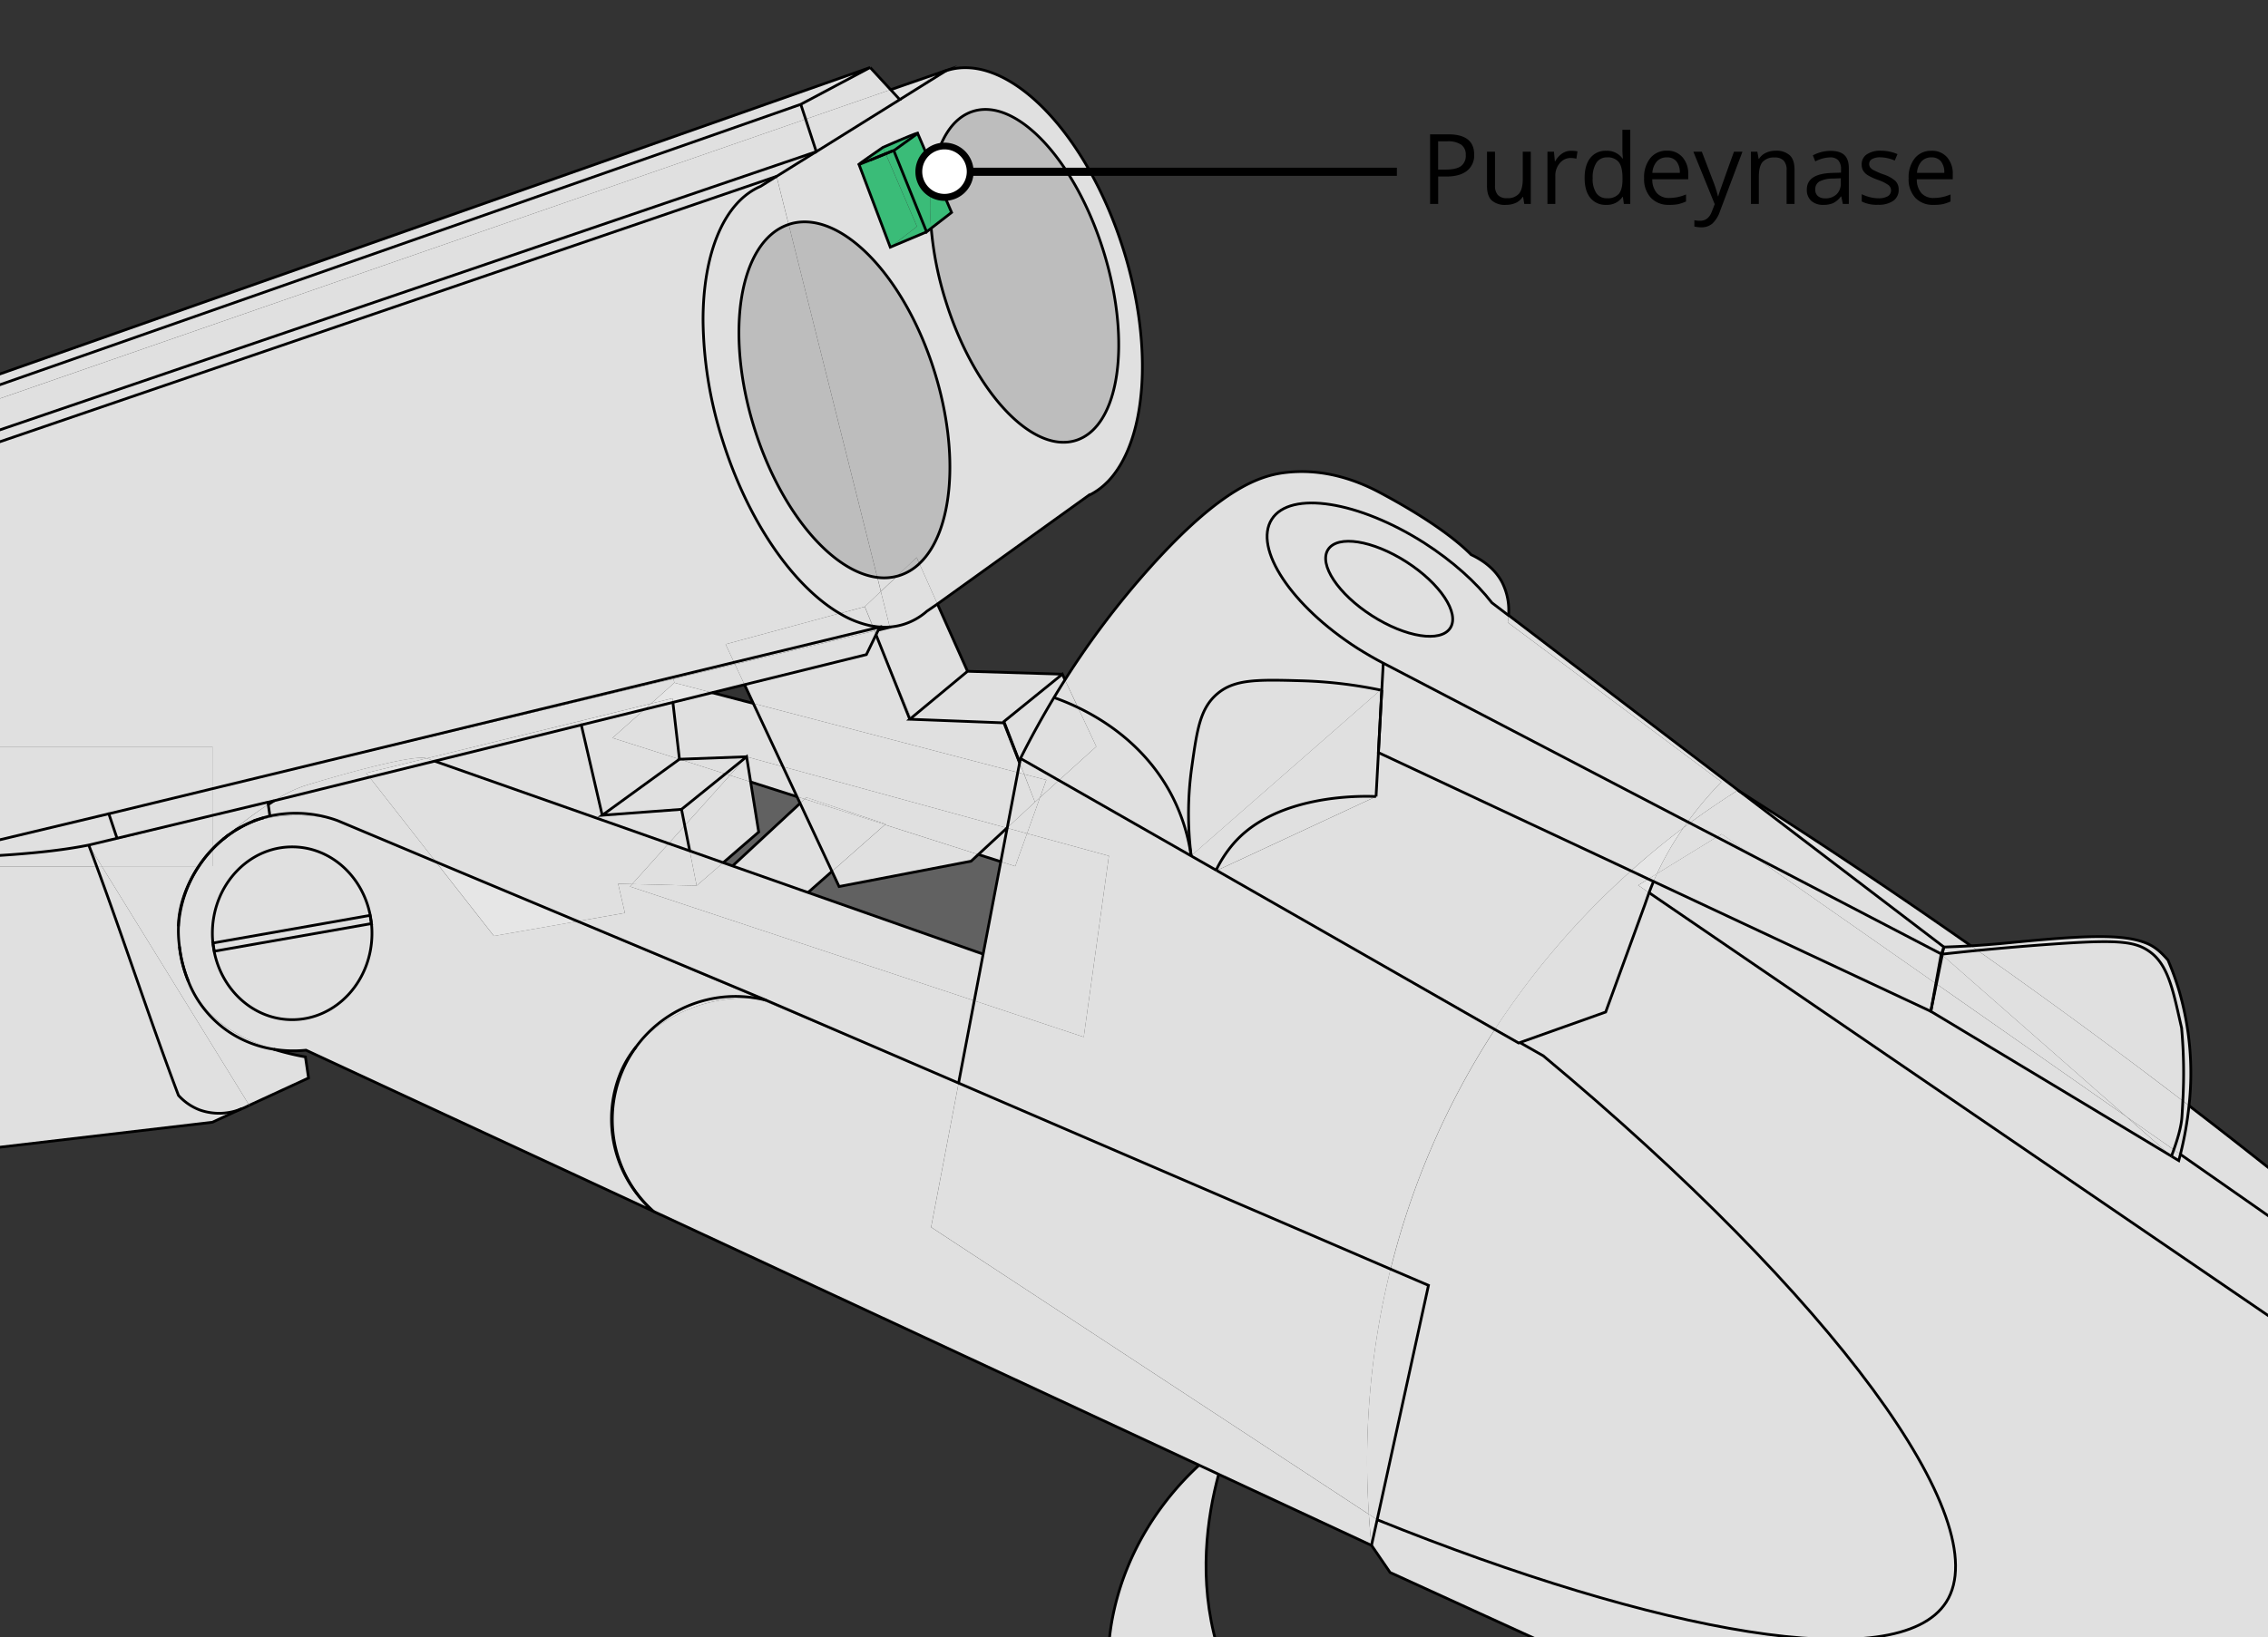 <svg xmlns="http://www.w3.org/2000/svg" viewBox="0 0 837.1 604.43"><rect x="0" y="0" width="837.1" height="604.43" fill="#333333" stroke="none"/><title>Verschluss_Purdeyverschluss</title><g id="base"><path d="M1103.66,633.49,1068,902.79c-96.66-82.15-167.79-130.46-250-181.7,0-3.54-.8-6.22-31.81-19h0c-16-9.08-36-19.82-59.44-31.1a67.5,67.5,0,0,0-7.39-12.67l-47.31-19.85c1.56,1.43,9.75,7.36,18.85,16.07-26-11.38-55-22.76-86.33-33.1-.84-2.74-1.62-4.87-2.17-6.28l-21-9c.72,1.61,1.84,4,3.14,7.09l-71.46-32.64-6.84-10,2.07-9.47c103.08,41.61,192.27,58.35,210.05,30.38,18.94-29.8-41.78-112.57-148.72-201.64l-8.61-4.9,31.62-11.25L607.11,334c.46-1.4,1-2.88,1.54-4.41l352.72,241c14.19,8.88,28,8.37,31.25,3.44s-1.73-18-15.74-27.53L804.76,426.19a127.78,127.78,0,0,0,3.19-18c13.13,10.08,22.84,17.76,28.53,22.26C882.14,466.53,960.61,527.07,1103.66,633.49Z" style="fill:#e0e0e0"/><path d="M976.88,546.47c14,9.55,19,22.57,15.74,27.53s-17.06,5.44-31.25-3.44l-352.72-241c.5-1.34,1.05-2.72,1.66-4.15l102.34,48,88.82,53.49h0l2.68,1.61q.3-1.12.6-2.31Z" style="fill:#e0e0e0"/><path d="M813.78,718.44q2.13,1.32,4.25,2.65a72.22,72.22,0,0,0-11.28,7.61c-12.53,10.29-13.26,18.12-23,30.28-3.94,4.93-16,20-35.19,25.54-4.67,1.35-11,1.64-23.35,2.18-1,0-23.6,1-38.61.31-51.45-2.32-115.84-24.91-115.84-24.91-36.42-12.78-68.26-24-103.69-50.76-41.74-31.59-50.84-56.42-53.55-65.08a102.05,102.05,0,0,1-3.43-46.08c5.28-32.5,25.28-52.62,32.47-59.24h0l7.2,3.36c-4.24,15.85-7.68,38.81-.54,63.44,14.93,51.54,66.19,76.2,128.34,101.26a97.08,97.08,0,0,1-6.67,8.24c-1.76,1.35-2.77,2.84-2.42,3.48s1.88,1.15,4.82-.42a92,92,0,0,0,10-9q6.92,2.78,14,5.57C628,729.05,668.81,745.25,704.7,751c28.56,4.59,54,2.54,68.72-13.41,9.71-10.52,12.31-24.43,12.8-35.48h0C797.5,708.5,806.77,714.08,813.78,718.44Z" style="fill:#e0e0e0"/><path d="M804.16,365.39A108.73,108.73,0,0,1,808,408.22l-2.29-1.76a182.9,182.9,0,0,0-.46-27c-2.82-12.22-4.51-22.44-11.11-27.64-5.7-4.5-12.21-5-37.4-3.23-7.44.53-16.49,1.25-26.86,2.28l-2.28-1.59c5.41-.33,9.93-.72,13.36-1.06,26.91-2.63,42.72-3.69,51.82.29,3.76,1.64,6,4.43,7.45,6A104.12,104.12,0,0,1,804.16,365.39Z" style="fill:#e0e0e0"/><path d="M805.66,406.46l2.29,1.76a127.78,127.78,0,0,1-3.19,18l-2.42-1.69c1.15-3.26,2.71-8.17,3-12C805.46,410.41,805.58,408.39,805.66,406.46Z" style="fill:#e0e0e0"/><path d="M805.2,379.45a182.9,182.9,0,0,1,.46,27c-19.07-14.59-44.89-33.86-75.83-55.6,10.37-1,19.42-1.75,26.86-2.28,25.19-1.79,31.7-1.27,37.4,3.23C800.69,357,802.38,367.23,805.2,379.45Z" style="fill:#e0e0e0"/><path d="M805.66,406.46c-.08,1.93-.2,4-.34,6-.27,3.83-1.83,8.74-3,12L784.8,412.24,716.86,352.6c0-.13,0-.25.08-.38q6.73-.75,12.89-1.36C760.77,372.6,786.59,391.87,805.66,406.46Z" style="fill:#e0e0e0"/><path d="M802.34,424.5l2.42,1.69q-.3,1.19-.6,2.31l-2.68-1.61C801.7,426.29,802,425.47,802.34,424.5Z" style="fill:#e0e0e0"/><path d="M784.8,412.24l17.54,12.26c-.33,1-.64,1.79-.86,2.39h0Z" style="fill:#e0e0e0"/><path d="M801.47,426.88l-88.82-53.49q1-5.06,2.05-10.13l70.1,49Z" style="fill:#e0e0e0"/><path d="M784.8,412.24l-70.1-49,2.16-10.66Z" style="fill:#e0e0e0"/><path d="M727.55,349.27l2.28,1.59q-6.15.61-12.89,1.36c.16-.83.33-1.66.5-2.49C721.07,349.61,724.45,349.45,727.55,349.27Z" style="fill:#e0e0e0"/><path d="M720.29,344.2q3.68,2.55,7.26,5.07c-3.1.18-6.48.34-10.11.46l-76-57.94C659.14,303,686.93,321,720.29,344.2Z" style="fill:#e0e0e0"/><path d="M569.63,389.83C676.57,478.9,737.29,561.67,718.35,591.47c-17.78,28-107,11.23-210-30.38l18.94-86.53-14-6a290,290,0,0,1,38.46-88.46l8.8,5,.51-.18Z" style="fill:#e0e0e0"/><path d="M717.44,349.73c-.17.83-.34,1.66-.5,2.49l-.46,0Z" style="fill:#e6e6e6"/><path d="M717.44,349.73l-1,2.54-69.1-36-11.89-8.31-1.85,1.14-10-5.2c7-5.13,13-9.12,17.75-12.08l0,0Z" style="fill:#e0e0e0"/><path d="M716.94,352.22c0,.13-.06.25-.08.38l-.38-.33Z" style="fill:#e6e6e6"/><path d="M716.86,352.6l-2.16,10.66-.19-.13,2-10.86Z" style="fill:#e6e6e6"/><polygon points="716.48 352.27 714.51 363.13 647.38 316.23 716.48 352.27" style="fill:#e0e0e0"/><path d="M714.7,363.26q-1,5.07-2.05,10.13l1.86-10.26Z" style="fill:#e6e6e6"/><path d="M647.38,316.22l67.13,46.91-1.86,10.26-102.34-48c.4-.93.82-1.88,1.27-2.85l22.06-13.53Z" style="fill:#e0e0e0"/><polygon points="647.38 316.23 633.64 309.06 635.49 307.92 647.38 316.23" style="fill:#e0e0e0"/><path d="M635.37,288.67c-3.38-2.49-78.85-58.86-78.85-58.86.05-.45.19-1.36.27-2.58l84.64,64.54c-4.72,3-10.79,7-17.75,12.08l-.79-.41A137.41,137.41,0,0,1,635.37,288.67Z" style="fill:#e0e0e0"/><path d="M633.64,309.05l-22.06,13.53a111.46,111.46,0,0,1,9.79-17l2.31-1.72Z" style="fill:#e0e0e0"/><path d="M622.89,303.44l.79.41-2.31,1.72C621.86,304.87,622.37,304.16,622.89,303.44Z" style="fill:#e6e6e6"/><path d="M635.37,288.67a137.41,137.41,0,0,0-12.48,14.77L510.55,244.83c-3.18-1.64-6.38-3.48-9.57-5.52-24.31-15.59-38.44-36.89-31.58-47.59s32.11-6.73,56.42,8.85c10.44,6.7,19,14.45,24.83,22l6.14,4.68h0c-.08,1.22-.22,2.13-.27,2.58C556.52,229.81,632,286.18,635.37,288.67ZM535.29,231.85c3.52-5.48-3.73-16.41-16.19-24.4s-25.42-10-28.93-4.54,3.73,16.41,16.19,24.4S531.77,237.34,535.29,231.85Z" style="fill:#e0e0e0"/><path d="M510.55,244.83l112.34,58.61c-.52.72-1,1.43-1.52,2.13-6,4.5-12.53,9.79-19.4,15.95l-93.2-43.67L510,254.78Z" style="fill:#e0e0e0"/><path d="M621.37,305.57a111.46,111.46,0,0,0-9.79,17l-3.18,2-6.43-3C608.84,315.36,615.4,310.07,621.37,305.57Z" style="fill:#e6e6e6"/><path d="M608.4,324.54l3.18-2c-.45,1-.87,1.92-1.27,2.85Z" style="fill:#e6e6e6"/><path d="M608.4,324.54l1.91.89c-.61,1.43-1.16,2.81-1.66,4.15l-4-2.74Z" style="fill:#e6e6e6"/><path d="M604.64,326.84l4,2.74c-.57,1.53-1.08,3-1.54,4.41l-14.47,39.69L561,384.93l-9.1-5.18A293.47,293.47,0,0,1,602,321.52l6.43,3Z" style="fill:#e0e0e0"/><path d="M508.77,277.85,602,321.52a293.47,293.47,0,0,0-50.05,58.23q-51.31-29.22-102.64-58.43l58.61-27.24Z" style="fill:#e0e0e0"/><path d="M561,384.93l-.51.18-8.8-5a3,3,0,0,1,.21-.33Z" style="fill:#e6e6e6"/><path d="M554.39,214.94a23,23,0,0,1,2.4,12.28l-6.14-4.68c-5.83-7.52-14.39-15.27-24.83-22C501.51,185,476.25,181,469.4,191.72s7.27,32,31.58,47.59c3.19,2,6.39,3.88,9.57,5.52l-.54,9.95-.45,0a165.92,165.92,0,0,0-29.27-3.43c-16.39-.46-24.71-.58-31,4.83s-7.46,13.36-9.37,26.89a123.93,123.93,0,0,0-.26,32.77h0a69.76,69.76,0,0,0-7.13-22.17c-9.27-17.77-24.32-27.49-34.61-32.43L393.07,251a313.15,313.15,0,0,1,31.19-41.3c26.94-30.07,41.33-34.24,50.65-35.25,14.45-1.56,26.67,3.39,34,7.29,15.66,8.28,27.55,16.5,34,23.1C546.71,206.55,551.54,209.6,554.39,214.94Z" style="fill:#e0e0e0"/><path d="M551.92,379.75a3,3,0,0,0-.21.33L449.1,321.4l.18-.08Q500.61,350.53,551.92,379.75Z" style="fill:#e6e6e6"/><path d="M449.1,321.4l102.61,58.68a290,290,0,0,0-38.46,88.46L353.8,399.87l5.8-30.41L400,382.86,409.29,316l-30.22-8.27,4.78-13.28,7-6.35L439.64,316l9.22,5.27-.16.33Z" style="fill:#e0e0e0"/><path d="M519.1,207.45c12.46,8,19.71,18.92,16.19,24.4s-16.47,3.46-28.93-4.54-19.71-18.91-16.19-24.4S506.64,199.46,519.1,207.45Z" style="fill:#e0e0e0"/><path d="M527.24,474.56,508.3,561.09l-3.07-2a295.08,295.08,0,0,1,8-90.54Z" style="fill:#e0e0e0"/><path d="M353.8,399.87l159.45,68.67a295.08,295.08,0,0,0-8,90.54l-161.57-106,10.14-53.22Z" style="fill:#e0e0e0"/><polygon points="510.01 254.78 508.77 277.86 508.75 277.85 510.01 254.78" style="fill:#e6e6e6"/><path d="M510,254.78l-1.26,23.06h0l-.88,16.23c-6-.28-36.94-.73-52.61,17.38a44.89,44.89,0,0,0-6.35,9.66l-9.18-5.23,69.81-61.13Z" style="fill:#e0e0e0"/><path d="M509.56,254.76l-69.81,61.13-.13-.07a123.93,123.93,0,0,1,.26-32.77c1.91-13.53,3-21.47,9.37-26.89s14.65-5.29,31-4.83A165.92,165.92,0,0,1,509.56,254.76Z" style="fill:#e0e0e0"/><path d="M508.3,561.09l-2.07,9.47c-.35-3.25-.71-7.1-1-11.48Z" style="fill:#e6e6e6"/><path d="M507.89,294.08l-58.61,27.24-.35-.2a44.89,44.89,0,0,1,6.35-9.66C471,293.35,501.89,293.8,507.89,294.08Z" style="fill:#e0e0e0"/><path d="M506.23,570.56,449.79,544.3h0l-7.2-3.35h0L241.12,447.2a45.46,45.46,0,0,1-6.32-60.68C245.28,373.75,264,366.77,280.67,369l73.13,30.91L343.66,453.1l161.57,106C505.52,563.46,505.88,567.31,506.23,570.56Z" style="fill:#e0e0e0"/><path d="M449.79,544.29h0l-7.2-3.36Z" style="fill:#e6e6e6"/><path d="M448.93,321.12l.35.2-.18.08-.24-.14A.91.91,0,0,1,448.93,321.12Z" style="fill:#e6e6e6"/><path d="M449.1,321.4l-.4.19.16-.33Z" style="fill:#e6e6e6"/><path d="M439.75,315.89l9.18,5.23a.91.91,0,0,0-.07.14L439.64,316Z" style="fill:#e6e6e6"/><path d="M439.75,315.89l-.11.1c0-.06,0-.11,0-.17Z" style="fill:#e6e6e6"/><path d="M439.62,315.82c0,.06,0,.11,0,.17l-48.78-27.9,0,0,48.73,27.74Z" style="fill:#e6e6e6"/><path d="M439.61,315.81l-48.73-27.74,13.75-12.44-6.76-14.42c10.29,4.94,25.34,14.66,34.61,32.43A69.76,69.76,0,0,1,439.61,315.81Z" style="fill:#e0e0e0"/><path d="M414.66,92.36c11.35,36.38,8.3,70.93-6,85.5v0l-.07.05a24.54,24.54,0,0,1-7,5L346,223l-6.65-14.89c12.3-11.52,15.07-40.4,5.59-70.82C333.76,101.42,309.81,77,291.44,82.75a3.4,3.4,0,0,0-.34.12L286.64,65.1,301.27,56h0l18.26-11.39,12.55-7.83L339.68,32l9.78-6.1C371.86,18.94,401.05,48.69,414.66,92.36Zm-17.59,70.25c16.11-5,20.69-36.3,10.23-69.86s-32-56.69-48.12-51.67c-7.52,2.34-12.53,10.4-14.66,21.74q-2.92-6.8-5.84-13.58s0,0,0,0-.65,0-7,2.71c-2.4,1-4.38,1.88-5.76,2.48-4.95,3.4-7,4.85-7.84,5.47-.32.24-1,.76-1,.88l11.49,30.51L342,85.61l1.7-1.31A124.13,124.13,0,0,0,349,110.94C359.41,144.5,381,167.63,397.07,162.61Z" style="fill:#e0e0e0"/><polygon points="409.29 316 400.01 382.87 359.6 369.46 362.88 352.27 362.87 352.27 369.38 318.13 374.72 319.82 379.07 307.73 409.29 316" style="fill:#e0e0e0"/><path d="M407.3,92.75c10.46,33.56,5.88,64.84-10.23,69.86S359.41,144.5,349,110.94a124.13,124.13,0,0,1-5.29-26.64l7.56-5.86q-3.36-7.8-6.7-15.62c2.13-11.34,7.14-19.4,14.66-21.74C375.29,36.06,396.84,59.19,407.3,92.75Z" style="fill:#bdbdbd"/><path d="M397.87,261.21l6.76,14.42-13.75,12.44L376.65,280c4-8.05,8.19-15.52,12.35-22.43A84.47,84.47,0,0,1,397.87,261.21Z" style="fill:#e0e0e0"/><path d="M393.07,251l4.8,10.25a84.47,84.47,0,0,0-8.87-3.67C390.35,255.29,391.71,253.09,393.07,251Z" style="fill:#e0e0e0"/><path d="M392.11,248.91l1,2.05c-1.36,2.13-2.72,4.33-4.07,6.58-4.16,6.91-8.31,14.38-12.35,22.43l-.29,1.53-5.68-14.75Z" style="fill:#e0e0e0"/><polygon points="392.11 248.91 370.68 266.75 370.54 266.39 392.11 248.91" style="fill:#e6e6e6"/><polygon points="392.11 248.91 370.54 266.39 370.68 266.75 370.54 266.88 336.55 265.57 336.35 265.08 357.11 247.84 392.11 248.91" style="fill:#e0e0e0"/><path d="M390.88,288.07l0,0L376.65,280Z" style="fill:#e6e6e6"/><path d="M390.86,288.09l-7,6.35,2.33-6.48L378,285.83l-1.67-4.33.29-1.53Z" style="fill:#e0e0e0"/><polygon points="386.18 287.96 383.85 294.44 381.99 296.13 378.03 285.83 386.18 287.96" style="fill:#e0e0e0"/><polygon points="383.85 294.44 379.07 307.73 371.74 305.71 371.77 305.6 381.99 296.13 383.85 294.44" style="fill:#e0e0e0"/><polygon points="378.03 285.83 381.99 296.13 377.95 285.81 378.03 285.83" style="fill:#e6e6e6"/><polygon points="377.95 285.81 381.99 296.13 371.77 305.6 375.65 285.21 377.95 285.81" style="fill:#e0e0e0"/><polygon points="379.07 307.73 374.72 319.82 369.38 318.13 371.74 305.71 379.07 307.73" style="fill:#e0e0e0"/><polygon points="376.36 281.5 378.03 285.83 377.95 285.81 376.33 281.67 376.36 281.5" style="fill:#e6e6e6"/><polygon points="376.33 281.67 377.95 285.81 375.65 285.21 376.33 281.67" style="fill:#e6e6e6"/><polygon points="370.54 266.88 376.33 281.67 375.65 285.21 278.04 259.7 274.79 252.78 319.77 241.68 323.33 234.35 335.79 265.55 336.55 265.57 370.54 266.88" style="fill:#e0e0e0"/><polygon points="375.65 285.21 371.77 305.6 371.66 305.69 288.98 283.06 278.04 259.7 375.65 285.21" style="fill:#e0e0e0"/><polygon points="371.77 305.6 371.74 305.71 371.66 305.69 371.77 305.6" style="fill:#f2f2f2"/><polygon points="371.74 305.71 369.38 318.13 361.09 315.49 371.66 305.69 371.74 305.71" style="fill:#e0e0e0"/><path d="M371.66,305.69l-10.57,9.79-34.48-11,.26-.23-29.24-9.84L297,295l-2.8-.89L289,283.06Z" style="fill:#e0e0e0"/><polygon points="369.38 318.13 362.87 352.27 298.24 329.52 307.08 321.73 309.7 327.31 358.42 317.95 361.09 315.49 369.38 318.13" style="fill:#616161"/><polygon points="362.88 352.27 359.6 369.46 362.87 352.27 362.88 352.27" style="fill:#e6e6e6"/><path d="M362.87,352.27l-3.27,17.19L232.5,327.31l.81-.9,23.82.58,9.81-8.49,3.44,1.21,1.75.62q13,4.6,26.09,9.21l0,0Z" style="fill:#e0e0e0"/><polygon points="326.61 304.5 361.09 315.49 358.42 317.95 309.7 327.31 307.08 321.73 326.61 304.5" style="fill:#e0e0e0"/><polygon points="359.6 369.46 353.8 399.88 282.81 369.31 213.2 340.13 230.65 337.06 228.15 326.29 233.31 326.42 232.5 327.31 359.6 369.46" style="fill:#e0e0e0"/><path d="M346,223l11.12,24.87-20.76,17.24-12.92-30.94.74-1.53,4.26-1v-.06a23.17,23.17,0,0,0,5.2-1,23.77,23.77,0,0,0,8.47-4.8v0Z" style="fill:#e0e0e0"/><path d="M353.8,399.87h0L280.67,369c.72.09,1.43.2,2.14.33Z" style="fill:#e6e6e6"/><path d="M344.52,62.82q3.33,7.82,6.7,15.62l-7.56,5.86A81.1,81.1,0,0,1,344.52,62.82Z" style="fill:#3abc78"/><path d="M349.46,25.92,339.68,32a24.11,24.11,0,0,1,8.33-5.6l.08,0Z" style="fill:#e6e6e6"/><path d="M349.46,25.92l-1.37.47C348.54,26.22,349,26.06,349.46,25.92Z" style="fill:#e6e6e6"/><path d="M328.74,33.11,348,26.42a24.11,24.11,0,0,0-8.33,5.6l-7.58,4.73Z" style="fill:#e0e0e0"/><path d="M339.34,208.08,346,223l-3.89,2.8v0a23.77,23.77,0,0,1-8.47,4.8,23.17,23.17,0,0,1-5.2,1l-3.32-13.2,5.86-5.56c.31-.08.62-.16.93-.26A19.23,19.23,0,0,0,339.34,208.08Z" style="fill:#e0e0e0"/><path d="M344.93,137.26c9.48,30.42,6.71,59.3-5.59,70.82l-1-2.28-7.36,7a19,19,0,0,1-7.15.41L291.1,82.87a3.4,3.4,0,0,1,.34-.12C309.81,77,333.76,101.42,344.93,137.26Z" style="fill:#bdbdbd"/><path d="M338.68,49.24q2.91,6.8,5.84,13.58a81.1,81.1,0,0,0-.86,21.48L342,85.61l-12.11-30C337,50.94,338.68,49.56,338.68,49.24Z" style="fill:#3abc78"/><path d="M329.85,55.56,342,85.61l-13.41,5.65,9.88-7.64q-5.78-13.43-11.54-26.86l2.36-1Z" style="fill:#3abc78"/><path d="M338.32,205.8l1,2.28a19.23,19.23,0,0,1-7.45,4.43c-.31.1-.62.18-.93.26Z" style="fill:#bdbdbd"/><path d="M338.67,49.21s0,0,0,0c0,.32-1.66,1.7-8.83,6.32Z" style="fill:#5dac6a"/><path d="M338.67,49.21l-8.82,6.35-.6.24-2.36.94c-.34-.78-.68-1.56-1-2.34,1.38-.6,3.36-1.46,5.76-2.48C338,49.21,338.6,49.09,338.67,49.21Z" style="fill:#3abc78"/><path d="M326.89,56.76q5.78,13.42,11.54,26.86l-9.88,7.64L317.06,60.75c.08.13,1.32-.44,1.69-.61.56-.26,1.33-.6,2.4-1l.07,0Z" style="fill:#3abc78"/><polygon points="336.35 265.08 336.55 265.57 335.79 265.55 336.35 265.08" style="fill:#e6e6e6"/><polygon points="336.35 265.08 335.79 265.55 323.33 234.35 323.43 234.15 336.35 265.08" style="fill:#e6e6e6"/><path d="M328.74,33.11l3.36,3.64-12.55,7.83L301.29,56l-3.93-12Z" style="fill:#e0e0e0"/><path d="M331,212.77l-5.86,5.56-1.29-5.15A19,19,0,0,0,331,212.77Z" style="fill:#e0e0e0"/><path d="M329.25,55.8l-2.36,1v0Z" style="fill:#e6e6e6"/><path d="M321.18,24.91l7.56,8.2L297.36,44l-1.8-5.47Z" style="fill:#e0e0e0"/><path d="M328.42,231.53v.06l-4.26,1,.53-1.09h0A24.33,24.33,0,0,0,328.42,231.53Z" style="fill:#e6e6e6"/><path d="M325.1,218.33l3.32,13.2a24.33,24.33,0,0,1-3.72,0c-.83-.06-1.66-.17-2.5-.31l-3-7.25Z" style="fill:#e0e0e0"/><path d="M326.89,56.74v0l-5.67,2.3C322.57,58.49,324.4,57.74,326.89,56.74Z" style="fill:#5dac6a"/><path d="M325.88,54.4c.33.78.67,1.56,1,2.34-2.49,1-4.32,1.75-5.67,2.32l-.07,0-4.09,1.66Z" style="fill:#3abc78"/><path d="M326.87,304.26l-.26.23L297,295l.66-.62Z" style="fill:#e0e0e0"/><path d="M297,295l29.64,9.45-19.53,17.23-11.77-25.14Z" style="fill:#e0e0e0"/><path d="M325.88,54.4l-8.82,6.35c-.06-.12.66-.64,1-.88C318.9,59.25,320.93,57.8,325.88,54.4Z" style="fill:#5dac6a"/><path d="M323.81,213.18l1.29,5.15L319.17,224l-9.28,2.51c-17-10-33.81-33.82-43.29-64.2a150.07,150.07,0,0,1-7.11-44c0-24.43,7.53-43.5,21.21-49.4l5.94-3.71,4.46,17.77c-18.11,6-23.8,39.52-12.7,75.13C288,188.76,307,211.1,323.81,213.18Z" style="fill:#e0e0e0"/><path d="M324.7,231.51h0l-2.15.52-.35-.84C323,231.34,323.87,231.45,324.7,231.51Z" style="fill:#e6e6e6"/><polygon points="324.7 231.53 324.17 232.62 322.91 232.91 322.55 232.04 324.7 231.53" style="fill:#e6e6e6"/><polygon points="324.17 232.62 323.43 234.15 322.91 232.91 324.17 232.62" style="fill:#e6e6e6"/><path d="M291.1,82.87l32.71,130.31C307,211.1,288,188.76,278.4,158,267.3,122.39,273,88.89,291.1,82.87Z" style="fill:#bdbdbd"/><polygon points="323.43 234.15 323.33 234.35 322.76 232.94 322.91 232.91 323.43 234.15" style="fill:#e6e6e6"/><polygon points="323.33 234.35 319.77 241.68 274.79 252.78 271.27 245.25 322.76 232.94 323.33 234.35" style="fill:#e0e0e0"/><polygon points="322.55 232.04 322.91 232.91 322.76 232.94 322.42 232.07 322.55 232.04" style="fill:#e6e6e6"/><polygon points="322.42 232.07 322.76 232.94 271.27 245.25 270.94 244.54 322.42 232.07" style="fill:#e0e0e0"/><path d="M322.2,231.2l.35.84-.13,0-.36-.9Z" style="fill:#e6e6e6"/><path d="M322.42,232.07l-51.48,12.47-3.13-6.68,42.08-11.4a36.7,36.7,0,0,0,12.17,4.71Z" style="fill:#e0e0e0"/><path d="M319.17,224l3,7.25-.14,0Z" style="fill:#e6e6e6"/><path d="M319.17,224l2.89,7.22a36.7,36.7,0,0,1-12.17-4.71Z" style="fill:#e0e0e0"/><path d="M321.18,24.91,295.56,38.52-173.69,202.88-129,183.51Z" style="fill:#e0e0e0"/><path d="M317.06,60.75l4.09-1.66c-1.07.45-1.84.79-2.4,1C318.38,60.31,317.14,60.88,317.06,60.75Z" style="fill:#5dac6a"/><polygon points="319.55 44.59 301.29 55.98 301.29 55.97 319.55 44.59" style="fill:#e6e6e6"/><path d="M309.89,226.46l-42.08,11.4,3.13,6.68L78.39,291.18V275.63H-48.67v41.61a358.64,358.64,0,0,1-76.47-9.93q.06,16.29.11,32.58l-35.72,8.53-28.14-120.8,8.82-3L286.64,65.1l-5.94,3.71c-13.68,5.9-21.21,25-21.21,49.4a150.07,150.07,0,0,0,7.11,44.05C276.08,192.64,292.88,216.46,309.89,226.46Z" style="fill:#e0e0e0"/><path d="M295.31,296.58l11.77,25.14-8.84,7.8-26.11-9.19-1.75-.62Z" style="fill:#e0e0e0"/><path d="M301.29,56h0l-468.4,159.69-4.62-9L297.36,44Z" style="fill:#e0e0e0"/><path d="M301.27,56,286.64,65.1-180.07,224.61l-6.57-12.79,14.89-5.16,4.62,9Z" style="fill:#e0e0e0"/><path d="M298.24,329.52l0,0q-13.05-4.59-26.09-9.21Z" style="fill:#e6e6e6"/><path d="M297.36,44-171.75,206.66l-1.94-3.78L295.56,38.52Z" style="fill:#e0e0e0"/><path d="M297,295l-1.66,1.54-1.14-2.43Z" style="fill:#e0e0e0"/><path d="M294.17,294.15l1.14,2.43-24.93,23.13-3.44-1.21L280,307.17l-3-18.48Z" style="fill:#616161"/><polygon points="294.17 294.15 277.06 288.69 275.57 279.39 288.98 283.06 294.17 294.15" style="fill:#e0e0e0"/><polygon points="278.04 259.7 288.98 283.06 275.57 279.39 250.78 280.31 248.36 259.31 262.83 255.74 278.04 259.7" style="fill:#e0e0e0"/><path d="M213.2,340.13l69.61,29.17q-1.43-.36-2.85-.63l-67.3-28.44Z" style="fill:#e6e6e6"/><path d="M282.81,369.3c-.71-.13-1.42-.24-2.14-.33l-.71-.3Q281.39,368.94,282.81,369.3Z" style="fill:#e6e6e6"/><path d="M280,368.67l.71.3c-16.68-2.2-35.39,4.78-45.87,17.55A45.7,45.7,0,0,1,280,368.67Z" style="fill:#e6e6e6"/><polygon points="277.06 288.69 280.03 307.18 266.94 318.5 254.58 314.15 252.73 304.81 269.4 286.25 277.06 288.69" style="fill:#e0e0e0"/><path d="M212.66,340.23,280,368.67a45.7,45.7,0,0,0-45.16,17.85,37.45,37.45,0,0,0-5.32,8.54,45.23,45.23,0,0,0,11.64,52.14L112.93,387.73a45.56,45.56,0,0,1-11.94-.35c-18.35-5.7-27.22-15.32-31.44-25.06a51.34,51.34,0,0,1-3.31-12.86,4.88,4.88,0,0,1-.06-.52,66,66,0,0,1-.31-7,45.07,45.07,0,0,1,7.53-22.16h5v-6.25a44,44,0,0,1,10.44-8.12l.07,0a45.43,45.43,0,0,1,13.93-4A57.44,57.44,0,0,1,124.66,303L161,318.4l21.29,27.17Zm-75.37,4.34a32.81,32.81,0,0,0-.19-3.59h0l0-.16c-1.71-15.85-14.14-28.15-29.24-28.15-16.26,0-29.45,14.28-29.45,31.9a32.81,32.81,0,0,0,.19,3.59h0l0,.15c1.7,15.86,14.15,28.16,29.24,28.16C124.11,376.47,137.29,362.19,137.29,344.57Z" style="fill:#e0e0e0"/><polygon points="275.57 279.39 277.06 288.69 269.4 286.25 275.57 279.39" style="fill:#e0e0e0"/><polygon points="275.57 279.39 269.4 286.25 267.73 285.73 275.57 279.39" style="fill:#e0e0e0"/><polygon points="275.57 279.39 267.73 285.73 250.78 280.31 275.57 279.39" style="fill:#e0e0e0"/><polygon points="271.27 245.25 274.79 252.78 262.83 255.74 248.92 252.09 248.58 250.66 271.27 245.25" style="fill:#e0e0e0"/><polygon points="271.27 245.25 248.58 250.66 78.39 291.31 78.39 291.19 270.94 244.54 271.27 245.25" style="fill:#e0e0e0"/><polygon points="269.4 286.25 252.73 304.81 251.54 298.81 267.73 285.73 269.4 286.25" style="fill:#e0e0e0"/><polygon points="267.73 285.73 251.54 298.81 222.28 300.99 250.77 280.31 250.78 280.31 267.73 285.73" style="fill:#e0e0e0"/><polygon points="266.94 318.5 257.13 327 254.58 314.15 266.94 318.5" style="fill:#e0e0e0"/><polygon points="248.92 252.09 262.83 255.74 248.36 259.31 248.19 257.81 240.33 259.75 248.92 252.09" style="fill:#e6e6e6"/><polygon points="254.58 314.15 257.13 327 233.31 326.42 246.79 311.42 254.58 314.15" style="fill:#e0e0e0"/><polygon points="252.73 304.81 254.58 314.15 246.79 311.42 252.73 304.81" style="fill:#e0e0e0"/><polygon points="251.54 298.81 252.73 304.81 246.79 311.42 221.72 302.58 222.28 300.99 251.54 298.81" style="fill:#e0e0e0"/><polygon points="248.36 259.31 250.78 280.31 250.77 280.31 226.07 272.44 237.94 261.88 248.36 259.31" style="fill:#e0e0e0"/><polygon points="250.77 280.31 222.28 300.99 214.55 267.64 237.94 261.88 226.07 272.44 250.77 280.31" style="fill:#e0e0e0"/><path d="M248.58,250.66l.34,1.43-8.59,7.65-26.12,6.44L157.47,280c-4.76-1.7-34,6.7-45.4,10.22a50.89,50.89,0,0,0-10.88,5.44l-2.31.57-.09,0-20.4,4.88v-9.79Z" style="fill:#e0e0e0"/><polygon points="248.19 257.81 248.36 259.31 237.94 261.88 240.33 259.75 248.19 257.81" style="fill:#e6e6e6"/><polygon points="246.79 311.42 233.31 326.42 228.15 326.29 230.65 337.06 213.2 340.13 160.88 318.21 136.38 286.94 160.42 281.01 221.72 302.58 246.79 311.42" style="fill:#e0e0e0"/><polygon points="240.33 259.75 237.94 261.88 214.55 267.64 214.21 266.19 240.33 259.75" style="fill:#e6e6e6"/><polygon points="214.55 267.64 222.28 300.99 221.72 302.58 160.42 281.01 214.55 267.64" style="fill:#e0e0e0"/><polygon points="214.21 266.19 214.55 267.64 160.42 281.01 157.47 279.98 214.21 266.19" style="fill:#e0e0e0"/><polygon points="213.2 340.13 212.66 340.24 161.03 318.4 160.88 318.21 213.2 340.13" style="fill:#e0e0e0"/><polygon points="161.03 318.4 212.66 340.24 182.32 345.57 161.03 318.4" style="fill:#e6e6e6"/><polygon points="161.03 318.4 124.66 303.04 160.88 318.21 161.03 318.4" style="fill:#e6e6e6"/><path d="M136.38,286.94l24.5,31.27L124.66,303a45.08,45.08,0,0,0-25-1.74L99,297c.73-.48,1.46-.94,2.19-1.4Z" style="fill:#e0e0e0"/><polygon points="160.42 281.01 136.38 286.94 135.16 285.39 157.47 279.98 160.42 281.01" style="fill:#e6e6e6"/><path d="M157.47,280l-22.31,5.42,1.22,1.55-35.19,8.69a50.89,50.89,0,0,1,10.88-5.44C123.43,286.67,152.71,278.27,157.47,280Z" style="fill:#e0e0e0"/><path d="M137.1,341a32.81,32.81,0,0,1,.19,3.59c0,17.62-13.18,31.9-29.45,31.9-15.09,0-27.54-12.3-29.24-28.16l.51,2.87Z" style="fill:#e0e0e0"/><path d="M137.08,340.82l0,.16h0A.78.78,0,0,0,137.08,340.82Z" style="fill:#e6e6e6"/><path d="M137.08,340.82a.78.78,0,0,1,0,.16l-58,10.2-.51-2.87a.77.77,0,0,1,0-.15l58-10.2Z" style="fill:#e0e0e0"/><path d="M137.08,340.82l-.5-2.86-58,10.2a32.81,32.81,0,0,1-.19-3.59c0-17.62,13.19-31.9,29.45-31.9C122.94,312.67,135.37,325,137.08,340.82Z" style="fill:#e0e0e0"/><path d="M112.73,390.23l1.15,7.78L92,408.08,37.57,319.82H73.32c-4.93,7.4-7.43,15.61-7.45,22.16a41.67,41.67,0,0,0,.31,7,4.88,4.88,0,0,0,.06.52,44.73,44.73,0,0,0,3.31,12.86A40.15,40.15,0,0,0,84.4,380.9,41.3,41.3,0,0,0,101,387.38,98.17,98.17,0,0,0,112.73,390.23Z" style="fill:#e0e0e0"/><path d="M99.63,301.29a45.08,45.08,0,0,1,25,1.74,57.44,57.44,0,0,0-21.83-1.66,45.43,45.43,0,0,0-13.93,4,41.21,41.21,0,0,1,7.62-3.28l.82-.25c.42-.12.84-.24,1.25-.34Z" style="fill:#e6e6e6"/><path d="M99,297l.63,4.26c-.34.07-.69.16-1,.25s-.83.22-1.25.34A41,41,0,0,0,87,306.47l-.6.38a16.5,16.5,0,0,0-1.44,1c-.2.13-.39.27-.58.42-.53.38-1.06.78-1.57,1.19A138,138,0,0,1,99,297Z" style="fill:#e0e0e0"/><path d="M99.63,301.29l-1,.25C98.94,301.45,99.29,301.36,99.63,301.29Z" style="fill:#e6e6e6"/><path d="M98.88,296.2,99,297a138,138,0,0,0-16.21,12.4h0a43.25,43.25,0,0,0-4.39,4V301.26l20.4-5Z" style="fill:#e0e0e0"/><path d="M98.79,296.22l-20.4,5v-.16Z" style="fill:#e6e6e6"/><path d="M97.34,301.88l-.82.25a41.21,41.21,0,0,0-7.62,3.28l-.07,0c-.63.31-1.24.65-1.85,1A41,41,0,0,1,97.34,301.88Z" style="fill:#e6e6e6"/><path d="M37.57,319.82,92,408.08h0l-2.8,1.29a21.6,21.6,0,0,1-15.48.41,20.26,20.26,0,0,1-7.83-5.4C55.21,376.2,46.07,348,35.67,319.82Z" style="fill:#e0e0e0"/><path d="M89.17,409.38l2.8-1.29A23.16,23.16,0,0,1,89.17,409.38Z" style="fill:#e6e6e6"/><path d="M89.17,409.38l-10.78,5-203.07,23.83q-.18-49.14-.35-98.28l84-20.07H35.67C46.07,348,55.21,376.2,65.86,404.39a20.26,20.26,0,0,0,7.83,5.4A21.6,21.6,0,0,0,89.17,409.38Z" style="fill:#e0e0e0"/><path d="M86.38,306.85c-.49.31-1,.64-1.44,1A16.5,16.5,0,0,1,86.38,306.85Z" style="fill:#e6e6e6"/><path d="M101,387.38A41.3,41.3,0,0,1,84.4,380.9a40.15,40.15,0,0,1-14.85-18.58C73.77,372.06,82.64,381.68,101,387.38Z" style="fill:#e6e6e6"/><path d="M84.94,307.82c-.2.13-.39.27-.58.42C84.55,308.09,84.74,308,84.94,307.82Z" style="fill:#e6e6e6"/><path d="M84.36,308.24c-.69.51-1.38,1.07-2,1.67.13-.14.29-.29.47-.47h0C83.3,309,83.83,308.62,84.36,308.24Z" style="fill:#e6e6e6"/><path d="M78.6,348.31l0-.15h0A.77.77,0,0,0,78.6,348.31Z" style="fill:#e6e6e6"/><path d="M78.39,313.57v6.25h-5A44.13,44.13,0,0,1,78.39,313.57Z" style="fill:#e0e0e0"/><path d="M78.39,313.47v.1a44.13,44.13,0,0,0-5,6.25h-.08A46.43,46.43,0,0,1,78.39,313.47Z" style="fill:#e6e6e6"/><path d="M78.39,301.26v12.21a46.43,46.43,0,0,0-5.07,6.35H37.57L32.75,312l10.45-2.5.14.41Z" style="fill:#e0e0e0"/><path d="M78.39,301.1v.16l-35,8.65-.14-.41Z" style="fill:#e0e0e0"/><path d="M78.39,291.31v9.79L43.2,309.5l-3-9.06.88-.21Z" style="fill:#e0e0e0"/><polygon points="78.39 291.19 78.39 291.31 41.04 300.24 78.39 291.19" style="fill:#e6e6e6"/><path d="M78.39,275.63v15.55L41,300.23l-.88.21-69.94,16.7c-6.46.21-12.76.23-18.89.1V275.63Z" style="fill:#e0e0e0"/><path d="M65.87,342a66,66,0,0,0,.31,7A41.67,41.67,0,0,1,65.87,342Z" style="fill:#e6e6e6"/><path d="M40.16,300.44l3,9.06L32.75,312c-17,3.44-40.24,4.42-62.5,5.14h0Z" style="fill:#e0e0e0"/><path d="M32.75,312l4.82,7.82h-1.9Q34.23,315.92,32.75,312Z" style="fill:#e6e6e6"/><path d="M35.67,319.82H-41l11.22-2.68h0c22.26-.72,45.49-1.7,62.5-5.14Q34.24,315.92,35.67,319.82Z" style="fill:#e0e0e0"/><line x1="78.39" y1="313.47" x2="78.39" y2="313.57" style="fill:none;stroke:#000;stroke-miterlimit:10"/><line x1="73.4" y1="319.82" x2="73.32" y2="319.82" style="fill:none;stroke:#000;stroke-miterlimit:10"/><line x1="361.09" y1="315.48" x2="369.38" y2="318.12" style="fill:none;stroke:#000;stroke-miterlimit:10"/><line x1="277.06" y1="288.69" x2="294.17" y2="294.15" style="fill:none;stroke:#000;stroke-miterlimit:10"/><line x1="278.04" y1="259.7" x2="262.83" y2="255.73" style="fill:none;stroke:#000;stroke-miterlimit:10"/><line x1="298.24" y1="329.52" x2="307.08" y2="321.72" style="fill:none;stroke:#000;stroke-miterlimit:10"/><path d="M295.31,296.58l-24.93,23.13" style="fill:none;stroke:#000;stroke-miterlimit:10"/><path d="M442.58,540.94c-7.19,6.62-27.19,26.74-32.47,59.24a102.05,102.05,0,0,0,3.43,46.08c2.71,8.66,11.81,33.49,53.55,65.08,35.43,26.81,67.27,38,103.69,50.76,0,0,64.39,22.59,115.84,24.91,15,.68,37.62-.27,38.61-.31,12.39-.54,18.68-.83,23.35-2.18,19.23-5.56,31.25-20.61,35.19-25.54,9.72-12.16,10.45-20,23-30.28A72.22,72.22,0,0,1,818,721.09" style="fill:none;stroke:#000;stroke-miterlimit:10"/><path d="M577.59,709c-62.15-25.06-113.41-49.72-128.34-101.26-7.14-24.63-3.7-47.59.54-63.44" style="fill:none;stroke:#000;stroke-miterlimit:10"/><line x1="376.33" y1="281.66" x2="370.54" y2="266.87" style="fill:none;stroke:#000;stroke-miterlimit:10"/><polyline points="274.79 252.78 278.04 259.7 288.98 283.06 294.17 294.15 295.31 296.58 307.08 321.73 309.7 327.31 358.42 317.95 361.09 315.49 371.66 305.69 371.77 305.6" style="fill:none;stroke:#000;stroke-miterlimit:10"/><line x1="323.33" y1="234.35" x2="335.79" y2="265.54" style="fill:none;stroke:#000;stroke-miterlimit:10"/><line x1="357.11" y1="247.84" x2="345.99" y2="222.97" style="fill:none;stroke:#000;stroke-miterlimit:10"/><polyline points="392.11 248.91 357.11 247.84 336.35 265.08 335.79 265.55 336.55 265.57 370.54 266.88 370.68 266.75" style="fill:none;stroke:#000;stroke-miterlimit:10"/><polyline points="393.07 250.97 392.11 248.91 370.54 266.39 370.68 266.75 376.36 281.5" style="fill:none;stroke:#000;stroke-miterlimit:10"/><line x1="250.78" y1="280.31" x2="248.36" y2="259.3" style="fill:none;stroke:#000;stroke-miterlimit:10"/><line x1="214.55" y1="267.64" x2="222.28" y2="300.98" style="fill:none;stroke:#000;stroke-miterlimit:10"/><polyline points="275.57 279.39 250.78 280.31 250.77 280.31 222.28 300.99 251.54 298.81" style="fill:none;stroke:#000;stroke-miterlimit:10"/><polyline points="266.94 318.5 280.03 307.18 277.06 288.69 275.57 279.39 267.73 285.73 251.54 298.81 252.73 304.81 254.58 314.15" style="fill:none;stroke:#000;stroke-miterlimit:10"/><path d="M87,306.47c.61-.37,1.22-.71,1.85-1" style="fill:none;stroke:#000;stroke-miterlimit:10"/><path d="M82.78,309.44c-.18.18-.34.33-.47.47.67-.6,1.36-1.16,2-1.67" style="fill:none;stroke:#000;stroke-miterlimit:10"/><path d="M101.19,295.63c-.73.46-1.46.92-2.19,1.4" style="fill:none;stroke:#000;stroke-miterlimit:10"/><polyline points="362.87 352.27 298.24 329.52 272.13 320.33 270.38 319.71 266.94 318.5 254.58 314.15 246.79 311.42 221.72 302.58 160.42 281.01" style="fill:none;stroke:#000;stroke-miterlimit:10"/><polyline points="324.17 232.62 328.43 231.59 328.42 231.53" style="fill:none;stroke:#000;stroke-miterlimit:10"/><line x1="-29.78" y1="317.14" x2="40.16" y2="300.44" style="fill:none;stroke:#000;stroke-miterlimit:10"/><path d="M286.64,65.1l-5.94,3.71c-13.68,5.9-21.21,25-21.21,49.4a150.07,150.07,0,0,0,7.11,44.05c9.48,30.38,26.28,54.2,43.29,64.2a36.7,36.7,0,0,0,12.17,4.71l.14,0c.84.14,1.67.25,2.5.31a24.33,24.33,0,0,0,3.72,0,23.17,23.17,0,0,0,5.2-1,23.77,23.77,0,0,0,8.47-4.8v0L346,223l55.67-40a24.54,24.54,0,0,0,7-5l.07-.05v0c14.28-14.57,17.33-49.12,6-85.5-13.61-43.67-42.8-73.42-65.2-66.44-.46.14-.92.3-1.37.47" style="fill:none;stroke:#000;stroke-miterlimit:10"/><polyline points="332.1 36.76 339.68 32.02 349.46 25.93 348.09 26.39 348.01 26.43 328.74 33.12" style="fill:none;stroke:#000;stroke-miterlimit:10"/><polyline points="-171.75 206.66 -186.64 211.82 -180.07 224.62 286.64 65.11 301.27 55.98" style="fill:none;stroke:#000;stroke-miterlimit:10"/><path d="M-173.69,202.88l1.94,3.78,4.62,9L301.27,56h0" style="fill:none;stroke:#000;stroke-miterlimit:10"/><path d="M295.56,38.52l1.8,5.47,3.93,12h0l18.26-11.39,12.55-7.83-3.36-3.64-7.56-8.2" style="fill:none;stroke:#000;stroke-miterlimit:10"/><polyline points="98.88 296.2 101.19 295.63 136.38 286.94 160.42 281.01 214.55 267.64 237.94 261.88 248.36 259.31 262.83 255.74 274.79 252.78 319.77 241.68 323.33 234.35 323.43 234.15 324.17 232.62 324.7 231.53 322.55 232.04 322.42 232.07 270.94 244.54 78.39 291.19 41.04 300.24 40.16 300.44 43.2 309.5" style="fill:none;stroke:#000;stroke-miterlimit:10"/><path d="M99.63,301.29,99,297l-.12-.83-.09,0-20.4,4.88L43.2,309.5,32.75,312c-17,3.44-40.24,4.42-62.5,5.14h0c-6.46.21-12.76.23-18.89.1a358.64,358.64,0,0,1-76.47-9.93q.06,16.29.11,32.58.18,49.14.35,98.28L78.39,414.34l10.78-5" style="fill:none;stroke:#000;stroke-miterlimit:10"/><path d="M65.87,342c0-6.55,2.52-14.76,7.45-22.16a46.43,46.43,0,0,1,5.07-6.35,43.25,43.25,0,0,1,4.39-4h0c.51-.41,1-.81,1.57-1.19.19-.15.38-.29.58-.42.47-.33,1-.66,1.44-1l.6-.38a41,41,0,0,1,10.36-4.59" style="fill:none;stroke:#000;stroke-miterlimit:10"/><path d="M69.55,362.32a44.73,44.73,0,0,1-3.31-12.86" style="fill:none;stroke:#000;stroke-miterlimit:10"/><path d="M92,408.08,113.88,398l-1.15-7.78A98.17,98.17,0,0,1,101,387.38" style="fill:none;stroke:#000;stroke-miterlimit:10"/><path d="M506.23,570.56l6.84,10,71.46,32.64,12.91,5.9q3.6,1.15,7.16,2.34c31.3,10.34,60.29,21.72,86.33,33.1,12.67,5.52,24.65,11.05,35.85,16.45,23.41,11.28,43.44,22,59.44,31.1h0c11.27,6.4,20.54,12,27.55,16.34q2.13,1.32,4.25,2.65h0c82.19,51.24,153.32,99.55,250,181.7l35.64-269.3c-143.05-106.42-221.52-167-267.18-203-5.69-4.5-15.4-12.18-28.53-22.26" style="fill:none;stroke:#000;stroke-miterlimit:10"/><path d="M727.55,349.27q-3.59-2.52-7.26-5.07C686.93,321,659.14,303,641.46,291.79" style="fill:none;stroke:#000;stroke-miterlimit:10"/><path d="M291.1,82.87a3.4,3.4,0,0,1,.34-.12c18.37-5.73,42.32,18.67,53.49,54.51,9.48,30.42,6.71,59.3-5.59,70.82a19.23,19.23,0,0,1-7.45,4.43c-.31.1-.62.18-.93.26a19,19,0,0,1-7.15.41C307,211.1,288,188.76,278.4,158,267.3,122.39,273,88.89,291.1,82.87Z" style="fill:none;stroke:#000;stroke-miterlimit:10"/><path d="M344.52,62.82c2.13-11.34,7.14-19.4,14.66-21.74,16.11-5,37.66,18.11,48.12,51.67s5.88,64.84-10.23,69.86S359.41,144.5,349,110.94a124.13,124.13,0,0,1-5.29-26.64" style="fill:none;stroke:#000;stroke-miterlimit:10"/><path d="M282.81,369.3,213.2,340.13l-52.32-21.92L124.66,303a45.08,45.08,0,0,0-25-1.74c-.34.07-.69.16-1,.25s-.83.22-1.25.34l-.82.25a41.21,41.21,0,0,0-7.62,3.28l-.07,0A45.09,45.09,0,0,0,73.4,319.82,45.07,45.07,0,0,0,65.87,342a41.67,41.67,0,0,0,.31,7,4.88,4.88,0,0,0,.06.52,51.34,51.34,0,0,0,3.31,12.86A40.15,40.15,0,0,0,84.4,380.9,41.3,41.3,0,0,0,101,387.38a45.56,45.56,0,0,0,11.94.35L241.12,447.2a45.23,45.23,0,0,1-11.64-52.14,37.45,37.45,0,0,1,5.32-8.54" style="fill:none;stroke:#000;stroke-miterlimit:10"/><path d="M508.3,561.09c103.08,41.61,192.27,58.35,210.05,30.38,18.94-29.8-41.78-112.57-148.72-201.64l-8.61-4.9" style="fill:none;stroke:#000;stroke-miterlimit:10"/><polyline points="376.65 279.98 376.36 281.5 376.33 281.67 375.65 285.21 371.77 305.6 371.74 305.71 369.38 318.13 362.87 352.27 359.6 369.46 353.8 399.88" style="fill:none;stroke:#000;stroke-miterlimit:10"/><path d="M508.3,561.09l18.94-86.53-14-6L353.8,399.87l-71-30.57q-1.43-.36-2.85-.63a45.48,45.48,0,0,0-38.84,78.53l201.46,93.74h0l7.2,3.36,56.44,26.26Z" style="fill:none;stroke:#000;stroke-miterlimit:10"/><line x1="714.7" y1="363.26" x2="714.51" y2="363.13" style="fill:none;stroke:#000;stroke-miterlimit:10"/><path d="M608.65,329.58l352.72,241c14.19,8.88,28,8.37,31.25,3.44s-1.73-18-15.74-27.53L804.76,426.19" style="fill:none;stroke:#000;stroke-miterlimit:10"/><path d="M32.75,312q1.48,3.92,2.92,7.82C46.07,348,55.21,376.2,65.86,404.39a20.26,20.26,0,0,0,7.83,5.4,21.6,21.6,0,0,0,15.48-.41,23.16,23.16,0,0,0,2.8-1.29h0" style="fill:none;stroke:#000;stroke-miterlimit:10"/><path d="M449.1,321.4l102.61,58.68,8.8,5,.51-.18,31.62-11.25L607.11,334c.46-1.4,1-2.88,1.54-4.41.5-1.34,1.05-2.72,1.66-4.15" style="fill:none;stroke:#000;stroke-miterlimit:10"/><path d="M556.79,227.22a23,23,0,0,0-2.4-12.28c-2.85-5.34-7.68-8.39-11.4-10.14-6.49-6.6-18.38-14.82-34-23.1-7.37-3.9-19.59-8.85-34-7.29-9.32,1-23.71,5.18-50.65,35.25A313.15,313.15,0,0,0,393.07,251c-1.36,2.13-2.72,4.33-4.07,6.58-4.16,6.91-8.31,14.38-12.35,22.43l14.21,8.12L439.64,316l9.22,5.27" style="fill:none;stroke:#000;stroke-miterlimit:10"/><path d="M389,257.54a84.47,84.47,0,0,1,8.87,3.67c10.29,4.94,25.34,14.66,34.61,32.43a69.76,69.76,0,0,1,7.13,22.17h0" style="fill:none;stroke:#000;stroke-miterlimit:10"/><path d="M448.7,321.59l.16-.33a.91.91,0,0,1,.07-.14,44.89,44.89,0,0,1,6.35-9.66c15.67-18.11,46.61-17.66,52.61-17.38" style="fill:none;stroke:#000;stroke-miterlimit:10"/><polyline points="510.01 254.78 508.75 277.85 508.77 277.86 601.97 321.52 608.4 324.55 610.31 325.44 712.65 373.39 714.51 363.13 716.48 352.27" style="fill:none;stroke:#000;stroke-miterlimit:10"/><path d="M556.79,227.22l-6.14-4.68c-5.83-7.52-14.39-15.27-24.83-22C501.51,185,476.25,181,469.4,191.72s7.27,32,31.58,47.59c3.19,2,6.39,3.88,9.57,5.52l112.34,58.61.79.41,10,5.2,13.74,7.17,69.1,36,1-2.54-76-57.94,0,0-84.64-64.54Z" style="fill:none;stroke:#000;stroke-miterlimit:10"/><path d="M535.29,231.85c-3.52,5.49-16.47,3.46-28.93-4.54s-19.71-18.91-16.19-24.4,16.47-3.45,28.93,4.54S538.81,226.37,535.29,231.85Z" style="fill:none;stroke:#000;stroke-miterlimit:10"/><path d="M801.48,426.89l2.68,1.61q.3-1.12.6-2.31a127.78,127.78,0,0,0,3.19-18,108.73,108.73,0,0,0-3.79-42.83,104.12,104.12,0,0,0-4-10.93c-1.43-1.53-3.69-4.32-7.45-6-9.1-4-24.91-2.92-51.82-.29-3.43.34-7.95.73-13.36,1.06-3.1.18-6.48.34-10.11.46-.17.83-.34,1.66-.5,2.49" style="fill:none;stroke:#000;stroke-miterlimit:10"/><path d="M716.86,352.6l-2.16,10.66q-1,5.07-2.05,10.13l88.82,53.49" style="fill:none;stroke:#000;stroke-miterlimit:10"/><path d="M716.48,352.27l.46,0q6.73-.75,12.89-1.36c10.37-1,19.42-1.75,26.86-2.28,25.19-1.79,31.7-1.27,37.4,3.23,6.6,5.2,8.29,15.42,11.11,27.64a182.9,182.9,0,0,1,.46,27c-.08,1.93-.2,4-.34,6-.27,3.83-1.83,8.74-3,12-.33,1-.64,1.79-.86,2.39" style="fill:none;stroke:#000;stroke-miterlimit:10"/><path d="M321.18,24.91-129,183.51l-44.73,19.37L295.56,38.52Z" style="fill:none;stroke:#000;stroke-miterlimit:10"/><polyline points="510.55 244.84 510.01 254.78 508.77 277.86 507.89 294.08" style="fill:none;stroke:#000;stroke-miterlimit:10"/><path d="M439.64,316c0-.06,0-.11,0-.17a123.93,123.93,0,0,1,.26-32.77c1.91-13.53,3-21.47,9.37-26.89s14.65-5.29,31-4.83a165.92,165.92,0,0,1,29.27,3.43" style="fill:none;stroke:#000;stroke-miterlimit:10"/><path d="M78.6,348.31c1.7,15.86,14.15,28.16,29.24,28.16,16.27,0,29.45-14.28,29.45-31.9a32.81,32.81,0,0,0-.19-3.59" style="fill:none;stroke:#000;stroke-miterlimit:10"/><path d="M137.08,340.82c-1.71-15.85-14.14-28.15-29.24-28.15-16.26,0-29.45,14.28-29.45,31.9a32.81,32.81,0,0,0,.19,3.59" style="fill:none;stroke:#000;stroke-miterlimit:10"/><polygon points="137.08 340.82 137.11 340.99 137.1 340.99 79.11 351.19 78.6 348.31 78.57 348.17 78.58 348.17 136.58 337.96 137.08 340.82" style="fill:none;stroke:#000;stroke-miterlimit:10"/><path d="M326.89,56.74v0" style="fill:none;stroke:#000;stroke-miterlimit:10"/><path d="M317.06,60.75c-.06-.12.66-.64,1-.88.86-.62,2.89-2.07,7.84-5.47,1.38-.6,3.36-1.46,5.76-2.48,6.38-2.71,7-2.83,7-2.71" style="fill:none;stroke:#000;stroke-miterlimit:10"/><path d="M329.25,55.8l-2.36.94c-2.49,1-4.32,1.75-5.67,2.32" style="fill:none;stroke:#000;stroke-miterlimit:10"/><path d="M342,85.61l-13.41,5.65L317.06,60.75l4.09-1.66.07,0,5.67-2.3,2.36-1,.6-.24" style="fill:none;stroke:#000;stroke-miterlimit:10"/><path d="M344.52,62.82q3.33,7.82,6.7,15.62l-7.56,5.86L342,85.61l-12.11-30,8.82-6.35s0,0,0,0Q341.59,56,344.52,62.82Z" style="fill:none;stroke:#000;stroke-miterlimit:10"/></g><g id="content"><g id="Laufhaken"><g id="text"><path d="M544.11,57.07a7.21,7.21,0,0,1-2.66,6q-2.67,2.1-7.62,2.1h-3V75.29h-3V49.59h6.66Q544.11,49.59,544.11,57.07ZM530.8,62.61h2.69q4,0,5.75-1.28A4.73,4.73,0,0,0,541,57.21a4.44,4.44,0,0,0-1.67-3.79,8.77,8.77,0,0,0-5.21-1.25H530.8Z"/><path d="M551.79,56v12.5A5,5,0,0,0,552.86,72a4.36,4.36,0,0,0,3.36,1.16,5.47,5.47,0,0,0,4.42-1.65q1.4-1.65,1.4-5.4V56H565V75.29h-2.41l-.42-2.59H562a5.81,5.81,0,0,1-2.49,2.18,8.41,8.41,0,0,1-3.63.76A7.36,7.36,0,0,1,550.59,74q-1.76-1.68-1.75-5.35V56Z"/><path d="M579.93,55.67a11.51,11.51,0,0,1,2.31.21l-.41,2.71a9.67,9.67,0,0,0-2.11-.27,5.17,5.17,0,0,0-4,1.9A7,7,0,0,0,574.06,65V75.29h-2.91V56h2.4l.34,3.57H574a8.34,8.34,0,0,1,2.58-2.9A5.83,5.83,0,0,1,579.93,55.67Z"/><path d="M599,72.7h-.15a6.87,6.87,0,0,1-6,2.94,7.14,7.14,0,0,1-5.88-2.59q-2.1-2.58-2.1-7.34t2.11-7.41a7.1,7.1,0,0,1,5.87-2.63,7,7,0,0,1,6,2.85H599l-.12-1.39-.07-1.36V47.93h2.91V75.29h-2.37Zm-5.83.49a5.32,5.32,0,0,0,4.33-1.62q1.35-1.63,1.35-5.25v-.61c0-2.74-.46-4.68-1.37-5.85a5.14,5.14,0,0,0-4.35-1.75,4.48,4.48,0,0,0-3.93,2,10,10,0,0,0-1.36,5.63,9.44,9.44,0,0,0,1.36,5.57A4.56,4.56,0,0,0,593.12,73.19Z"/><path d="M616,75.64A8.87,8.87,0,0,1,609.3,73a10.08,10.08,0,0,1-2.47-7.23,11.18,11.18,0,0,1,2.29-7.4,7.62,7.62,0,0,1,6.16-2.74A7.24,7.24,0,0,1,621,58.05a9.11,9.11,0,0,1,2.11,6.28v1.85H609.85a7.61,7.61,0,0,0,1.72,5.15,5.93,5.93,0,0,0,4.58,1.76,15.66,15.66,0,0,0,6.15-1.3v2.6a16.35,16.35,0,0,1-2.93,1A16.69,16.69,0,0,1,616,75.64Zm-.79-17.53a4.79,4.79,0,0,0-3.7,1.51,7,7,0,0,0-1.63,4.19H620a6.37,6.37,0,0,0-1.24-4.23A4.32,4.32,0,0,0,615.25,58.11Z"/><path d="M625,56h3.13l4.22,11a41.46,41.46,0,0,1,1.72,5.43h.14c.15-.6.47-1.62,1-3.07S637.29,63.47,640,56h3.13L634.83,78A11,11,0,0,1,632,82.57a6.11,6.11,0,0,1-4,1.36,11.59,11.59,0,0,1-2.63-.3V81.3a10.14,10.14,0,0,0,2.16.21q3,0,4.29-3.38l1.07-2.74Z"/><path d="M659.42,75.29V62.82a5,5,0,0,0-1.07-3.51A4.33,4.33,0,0,0,655,58.15a5.55,5.55,0,0,0-4.43,1.63q-1.39,1.63-1.4,5.4V75.29h-2.92V56h2.37l.48,2.64h.14a5.94,5.94,0,0,1,2.51-2.21,8.19,8.19,0,0,1,3.6-.78,7.3,7.3,0,0,1,5.24,1.68c1.18,1.12,1.76,2.91,1.76,5.37V75.29Z"/><path d="M680.18,75.29l-.58-2.75h-.14A8.16,8.16,0,0,1,676.59,75a8.92,8.92,0,0,1-3.58.64,6.45,6.45,0,0,1-4.49-1.48,5.39,5.39,0,0,1-1.63-4.2q0-5.83,9.34-6.12l3.27-.1v-1.2a4.89,4.89,0,0,0-1-3.35,4,4,0,0,0-3.12-1.08A12.67,12.67,0,0,0,670,59.59l-.89-2.23a13.88,13.88,0,0,1,3.12-1.22,13.62,13.62,0,0,1,3.4-.44c2.29,0,4,.51,5.1,1.53s1.66,2.66,1.66,4.91V75.29Zm-6.59-2.06a5.91,5.91,0,0,0,4.28-1.5,5.51,5.51,0,0,0,1.56-4.18V65.81l-2.92.12a10.85,10.85,0,0,0-5,1.08A3.28,3.28,0,0,0,670,70a3,3,0,0,0,1,2.41A4,4,0,0,0,673.59,73.23Z"/><path d="M700.78,70a4.82,4.82,0,0,1-2,4.15,9.44,9.44,0,0,1-5.62,1.46,12.21,12.21,0,0,1-6-1.22v-2.7a14.29,14.29,0,0,0,3,1.1,12.42,12.42,0,0,0,3.07.41,6.9,6.9,0,0,0,3.51-.73,2.52,2.52,0,0,0,.26-4.15,15.56,15.56,0,0,0-3.81-1.89,20.48,20.48,0,0,1-3.82-1.75A5.23,5.23,0,0,1,687.68,63a4.44,4.44,0,0,1-.55-2.27A4.32,4.32,0,0,1,689,57a8.93,8.93,0,0,1,5.26-1.36,15.44,15.44,0,0,1,6.08,1.26l-1,2.38a13.87,13.87,0,0,0-5.25-1.2,6.06,6.06,0,0,0-3.13.65,2,2,0,0,0-1.06,1.79,2.2,2.2,0,0,0,.4,1.32,3.85,3.85,0,0,0,1.27,1A28.19,28.19,0,0,0,695,64.33a12.64,12.64,0,0,1,4.63,2.52A4.43,4.43,0,0,1,700.78,70Z"/><path d="M713.67,75.64a8.85,8.85,0,0,1-6.74-2.6,10.08,10.08,0,0,1-2.47-7.23,11.18,11.18,0,0,1,2.29-7.4,7.62,7.62,0,0,1,6.16-2.74,7.24,7.24,0,0,1,5.73,2.38,9.11,9.11,0,0,1,2.11,6.28v1.85H707.48a7.61,7.61,0,0,0,1.72,5.15,5.92,5.92,0,0,0,4.57,1.76,15.67,15.67,0,0,0,6.16-1.3v2.6a16.35,16.35,0,0,1-2.93,1A16.69,16.69,0,0,1,713.67,75.64Zm-.79-17.53a4.79,4.79,0,0,0-3.7,1.51,7,7,0,0,0-1.63,4.19h10.07a6.43,6.43,0,0,0-1.23-4.23A4.32,4.32,0,0,0,712.88,58.11Z"/></g><g id="mark"><g id="mark-2" data-name="mark"><line x1="348.07" y1="63.42" x2="515.58" y2="63.42" style="fill:none;stroke:#000;stroke-miterlimit:10;stroke-width:3px"/><circle cx="348.61" cy="63.42" r="9.47" transform="translate(146.81 354.66) rotate(-65.59)" style="fill:#fff"/><path d="M348.61,74.15a10.74,10.74,0,1,0-10.74-10.73,10.74,10.74,0,0,0,10.74,10.73Zm0-19a8.22,8.22,0,1,1-8.22,8.22,8.22,8.22,0,0,1,8.22-8.22Z"/></g></g></g></g></svg>